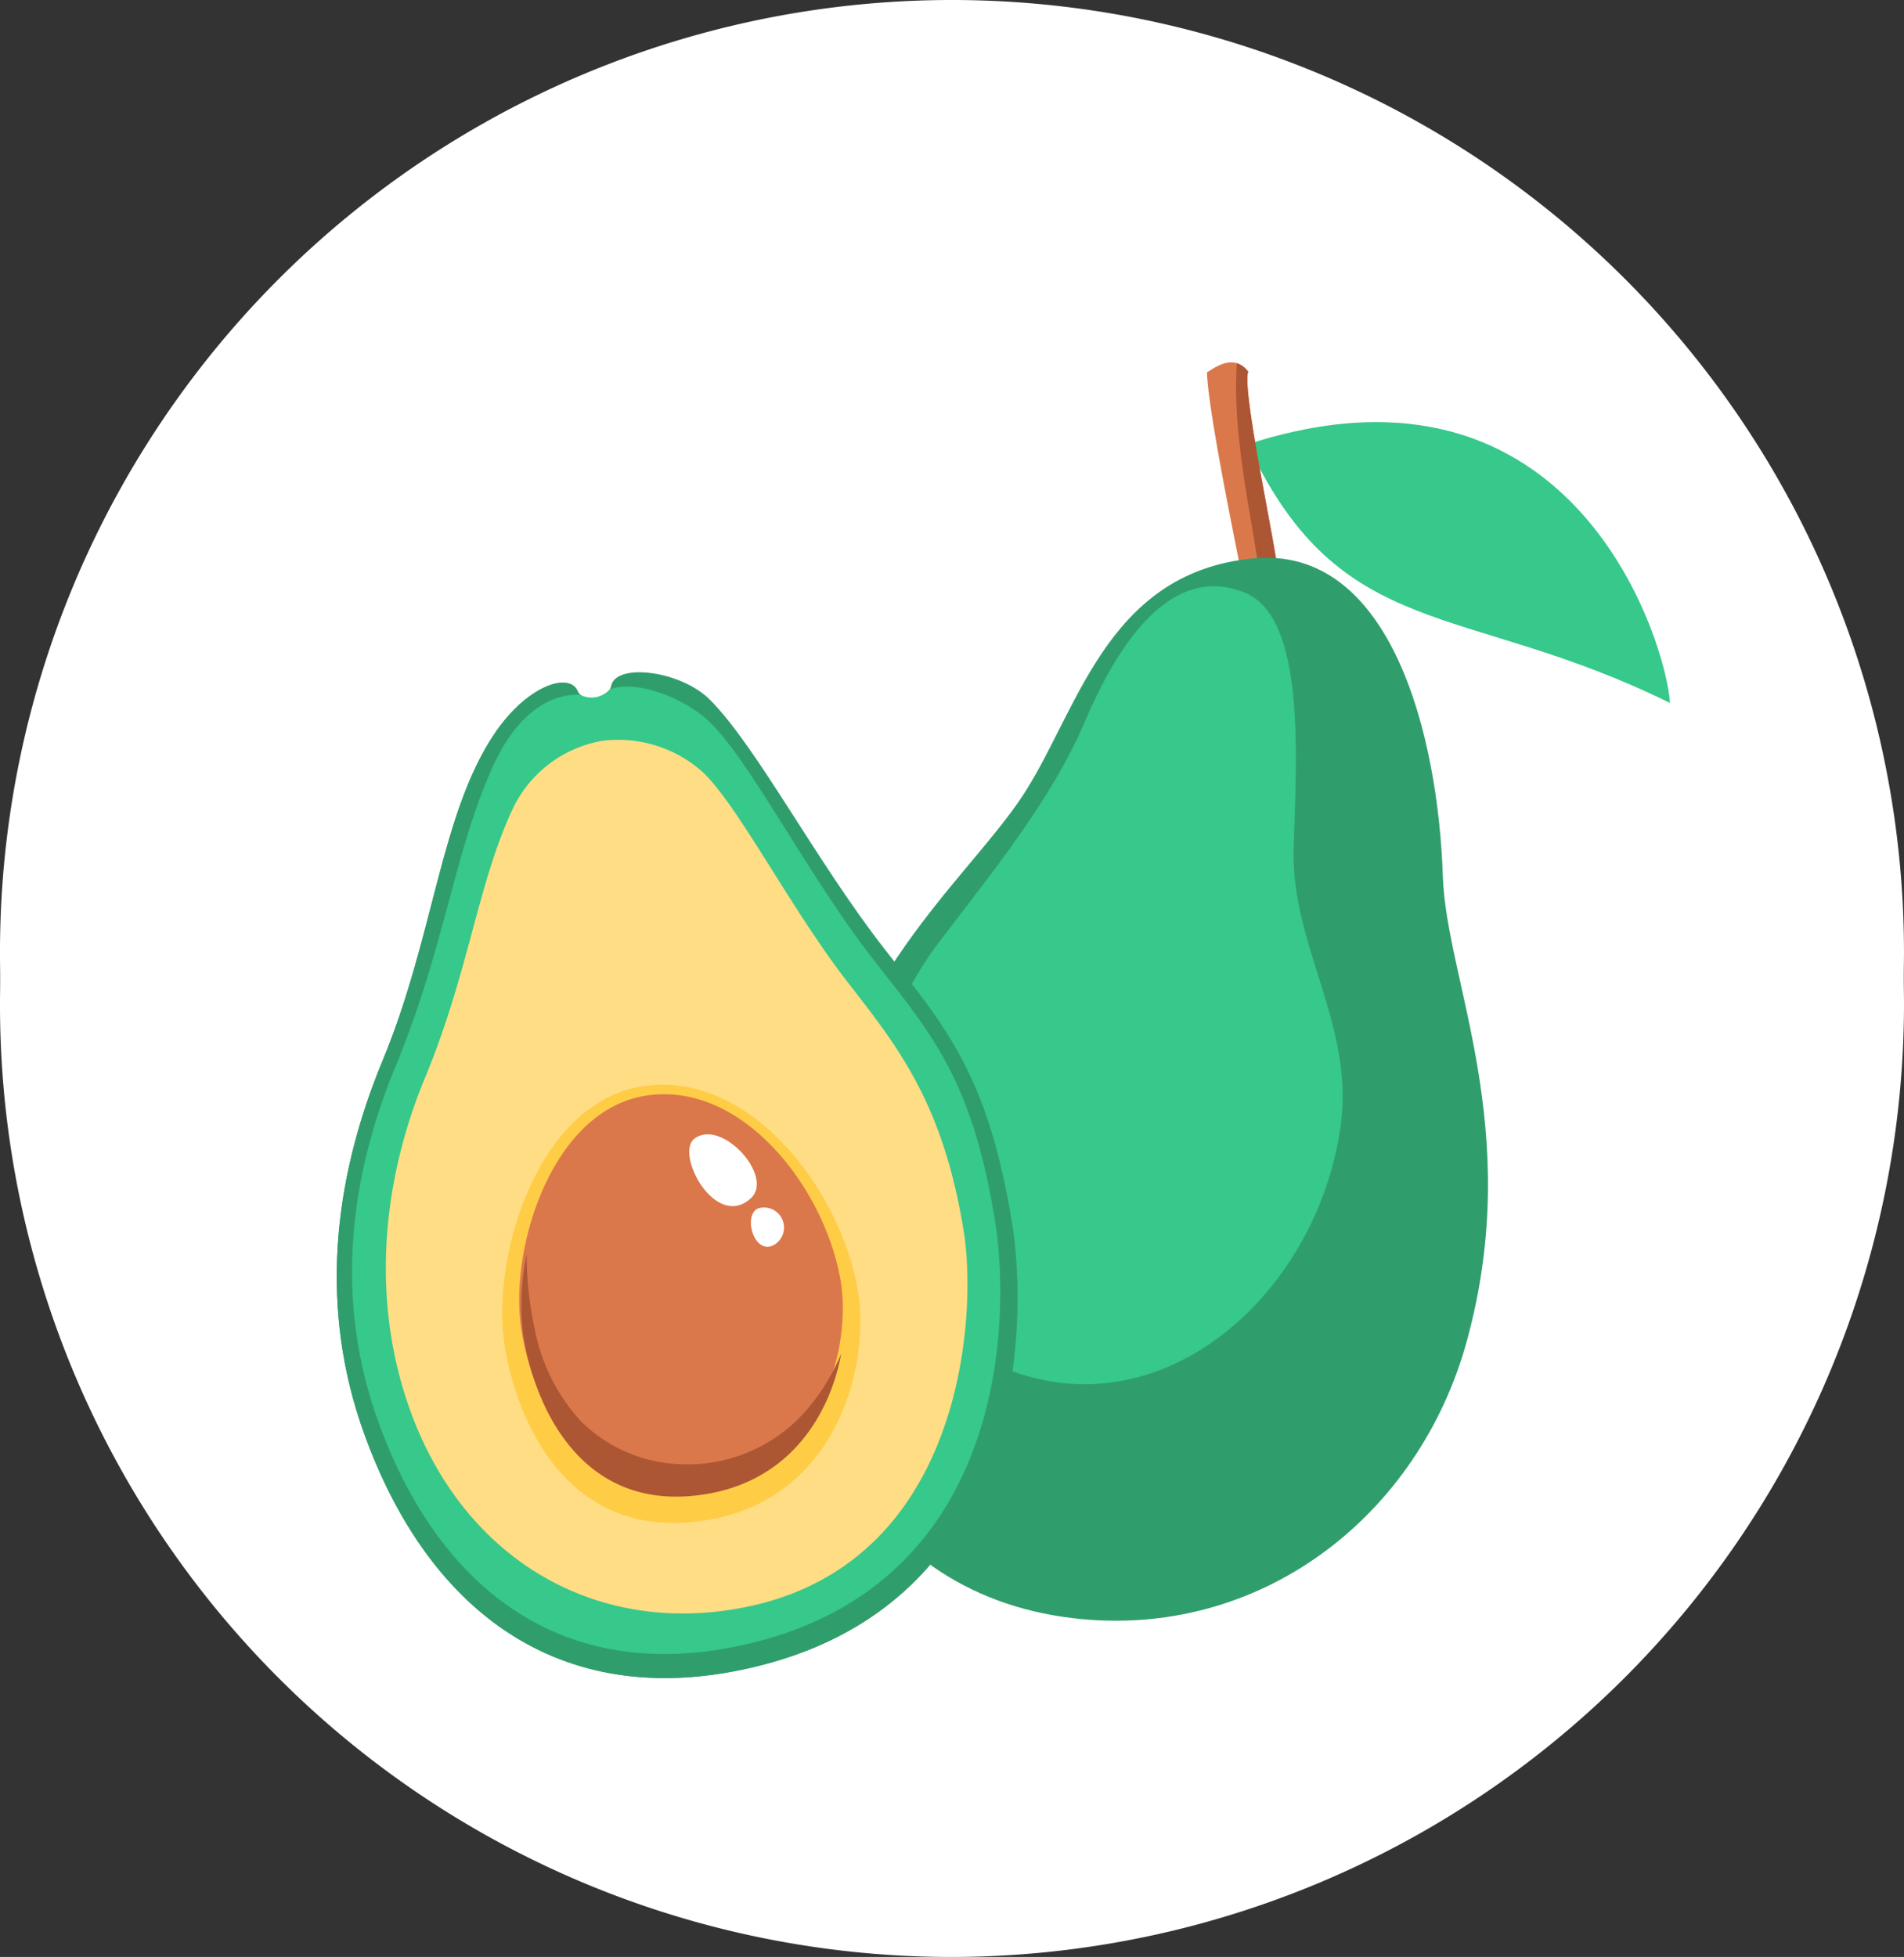 <svg id="_145x145_BigIcon" data-name="145x145_BigIcon" xmlns="http://www.w3.org/2000/svg" width="145" height="149" viewBox="0 0 145 149">
  <rect x="0" y="0" width="145" height="149" fill="#333333" stroke="none"/>
  <path id="Path_5509" data-name="Path 5509" d="M-2203.57,1183.713a72.611,72.611,0,0,1-72.5,72.5,72.479,72.479,0,0,1-72.5-72.5,72.5,72.5,0,0,1,72.5-72.5A72.526,72.526,0,0,1-2203.57,1183.713Z" transform="translate(2348.569 -1111.213)" fill="#fff"/>
  <g id="Group_20351" data-name="Group 20351" transform="translate(4587.392 -1232.134)">
    <path id="Trazado_7858" data-name="Trazado 7858" d="M-4442.392,1308.634a72.611,72.611,0,0,1-72.5,72.5,72.48,72.48,0,0,1-72.5-72.46v-.04a72.5,72.5,0,0,1,72.5-72.5A72.527,72.527,0,0,1-4442.392,1308.634Z" fill="#fff"/>
    <g id="Group_20350" data-name="Group 20350">
      <g id="Group_20348" data-name="Group 20348">
        <path id="Path_42067" data-name="Path 42067" d="M-4492.356,1265.956c25-8.088,31.9,15.361,32.142,19.692C-4475.92,1277.883-4485.3,1281.177-4492.356,1265.956Z" fill="#37c88b"/>
        <path id="Path_42068" data-name="Path 42068" d="M-4492.356,1265.956c15.243,2.475,27.336,12.087,32.142,19.692C-4475.92,1277.883-4485.3,1281.177-4492.356,1265.956Z" fill="#37c88b"/>
        <path id="Path_42069" data-name="Path 42069" d="M-4490.08,1275.952c.136-1.028-2.79-14.078-2.252-15.517-1.09-1.422-2.512-.332-3.143.05.08,2.915,2.211,13.188,2.625,15.334A1.936,1.936,0,0,0-4490.08,1275.952Z" fill="#db784b"/>
        <path id="Path_42070" data-name="Path 42070" d="M-4491.639,1274.714c-.287-1.813-.615-3.619-.9-5.433-.28-1.8-.523-3.608-.641-5.425-.06-.935-.092-1.873-.071-2.809.01-.421.023-.841.041-1.261a1.726,1.726,0,0,1,.876.649c-.538,1.439,2.388,14.489,2.252,15.517a1.549,1.549,0,0,1-1.308.517Q-4491.5,1275.59-4491.639,1274.714Z" fill="#ad5634"/>
        <path id="Path_42071" data-name="Path 42071" d="M-4492,1274.653c-11.4,1.128-13.365,12.063-17.771,18.453s-13.39,13.473-16.241,28.879c-2.832,15.311,3.645,31.385,20.348,33.356,14.133,1.668,26.341-7.679,30.009-21.21,4.341-16.012-1.6-27.39-1.856-35.257C-4477.861,1288.136-4481.456,1273.61-4492,1274.653Z" fill="#309e6c"/>
        <path id="Path_42072" data-name="Path 42072" d="M-4515.99,1304.023c-7.3,9.7-8.1,25.933,3.978,31.788,12.458,6.037,24.882-4.8,26.714-17.929,1.077-7.723-3.782-13.713-3.578-21.116.186-6.707,1-17.592-3.726-19.514-6.256-2.543-10.358,5.584-12.166,9.816C-4507.41,1293.255-4512.087,1298.839-4515.99,1304.023Z" fill="#37c88b"/>
      </g>
      <g id="Group_20349" data-name="Group 20349">
        <path id="Path_42073" data-name="Path 42073" d="M-4540.855,1284.37c-.206,1.037-2.191,1.257-2.532.416-.619-1.528-3.84-.466-6.293,3.133-4.17,6.116-4.638,15.47-8.566,24.946-3.946,9.521-4.732,19.134-1.451,28.31,5,13.993,15.4,21.533,30.247,17.76,20.213-5.138,20.34-26.106,19.146-33.588-1.85-11.593-5.264-15.219-9.793-21.045-5.183-6.667-9.619-15.238-13.207-18.871C-4535.5,1283.2-4540.5,1282.559-4540.855,1284.37Z" fill="#309e6c"/>
        <path id="Path_42074" data-name="Path 42074" d="M-4558.246,1312.865c3.928-9.476,4.4-18.83,8.566-24.946,2.453-3.6,5.674-4.661,6.293-3.133a1.025,1.025,0,0,0,.973.515,57.033,57.033,0,0,1-1.689,10.46c-.977,4.627-1.847,9.288-2.5,13.973-1.232,8.886-1.588,17.982.262,26.809,1.355,6.462,4.1,13.987,11.038,16.168a16.449,16.449,0,0,0,12.078-1.291,26.094,26.094,0,0,0,8.135-6.613,30.029,30.029,0,0,0,4.8-8.3c-1.239,8.752-5.831,19.033-19.167,22.423-14.845,3.773-25.244-3.767-30.247-17.76C-4562.978,1332-4562.192,1322.386-4558.246,1312.865Z" fill="#309e6c"/>
        <path id="Path_42075" data-name="Path 42075" d="M-4540.963,1284.629a1.866,1.866,0,0,1-2.257.4c-2.469-.071-4.868,1.625-6.592,5.366-2.948,6.4-3.7,13.866-7.439,22.888-3.757,9.065-4.5,18.218-1.382,26.955,4.764,13.323,14.665,20.5,28.8,16.91,19.246-4.892,19.367-24.857,18.23-31.98-1.761-11.039-5.012-14.491-9.324-20.038-4.934-6.348-9.3-15-12.427-18.031C-4535.179,1285.332-4538.9,1283.83-4540.963,1284.629Z" fill="#37c88b"/>
        <path id="Path_42076" data-name="Path 42076" d="M-4541.544,1288.542a9.3,9.3,0,0,0-6.879,5.343c-2.615,5.678-3.281,12.3-6.6,20.3-3.333,8.039-4.038,16.89-1.285,24.9,4.078,11.868,14.527,17.839,26.052,15.334,16.271-3.537,17.275-22.155,16.267-28.473-1.563-9.79-5-14.074-8.82-18.995-4.376-5.629-8.249-13.3-11.021-15.991A9.648,9.648,0,0,0-4541.544,1288.542Z" fill="#ffdd85"/>
        <path id="Path_42077" data-name="Path 42077" d="M-4538.412,1314.832c-7.83,1.18-11.421,12.4-10.624,19.161.581,4.943,4.157,15.893,15.673,13.848,9.823-1.745,12.319-11.958,11.275-17.624C-4523.521,1322.436-4530.419,1313.628-4538.412,1314.832Z" fill="#ffcc46"/>
        <path id="Path_42078" data-name="Path 42078" d="M-4538.155,1315.545c-7.076,1.066-10.32,11.2-9.6,17.314.525,4.466,3.756,14.36,14.162,12.512,8.875-1.576,11.131-10.8,10.188-15.925C-4524.7,1322.416-4530.933,1314.457-4538.155,1315.545Z" fill="#db784b"/>
        <path id="Path_42079" data-name="Path 42079" d="M-4547.593,1333.346a18.8,18.8,0,0,1,.316-5.748,26.544,26.544,0,0,0,.613,5.752,14.3,14.3,0,0,0,3.535,7.015,11.335,11.335,0,0,0,7.771,3.259,12,12,0,0,0,9.231-3.953,15.861,15.861,0,0,0,2.761-4.383l.044-.107c-.862,4.613-3.827,9.562-10.109,10.677C-4543.836,1347.706-4547.067,1337.812-4547.593,1333.346Z" fill="#ad5634"/>
        <path id="Path_42080" data-name="Path 42080" d="M-4534.516,1318.836c-1.488,1.148,1.6,6.971,4.293,4.545C-4528.383,1321.722-4532.452,1317.245-4534.516,1318.836Z" fill="#fff"/>
        <path id="Path_42081" data-name="Path 42081" d="M-4529.654,1324.136c-1.242.564-.215,3.819,1.35,2.689A1.527,1.527,0,0,0-4529.654,1324.136Z" fill="#fff"/>
      </g>
    </g>
  </g>
</svg>
